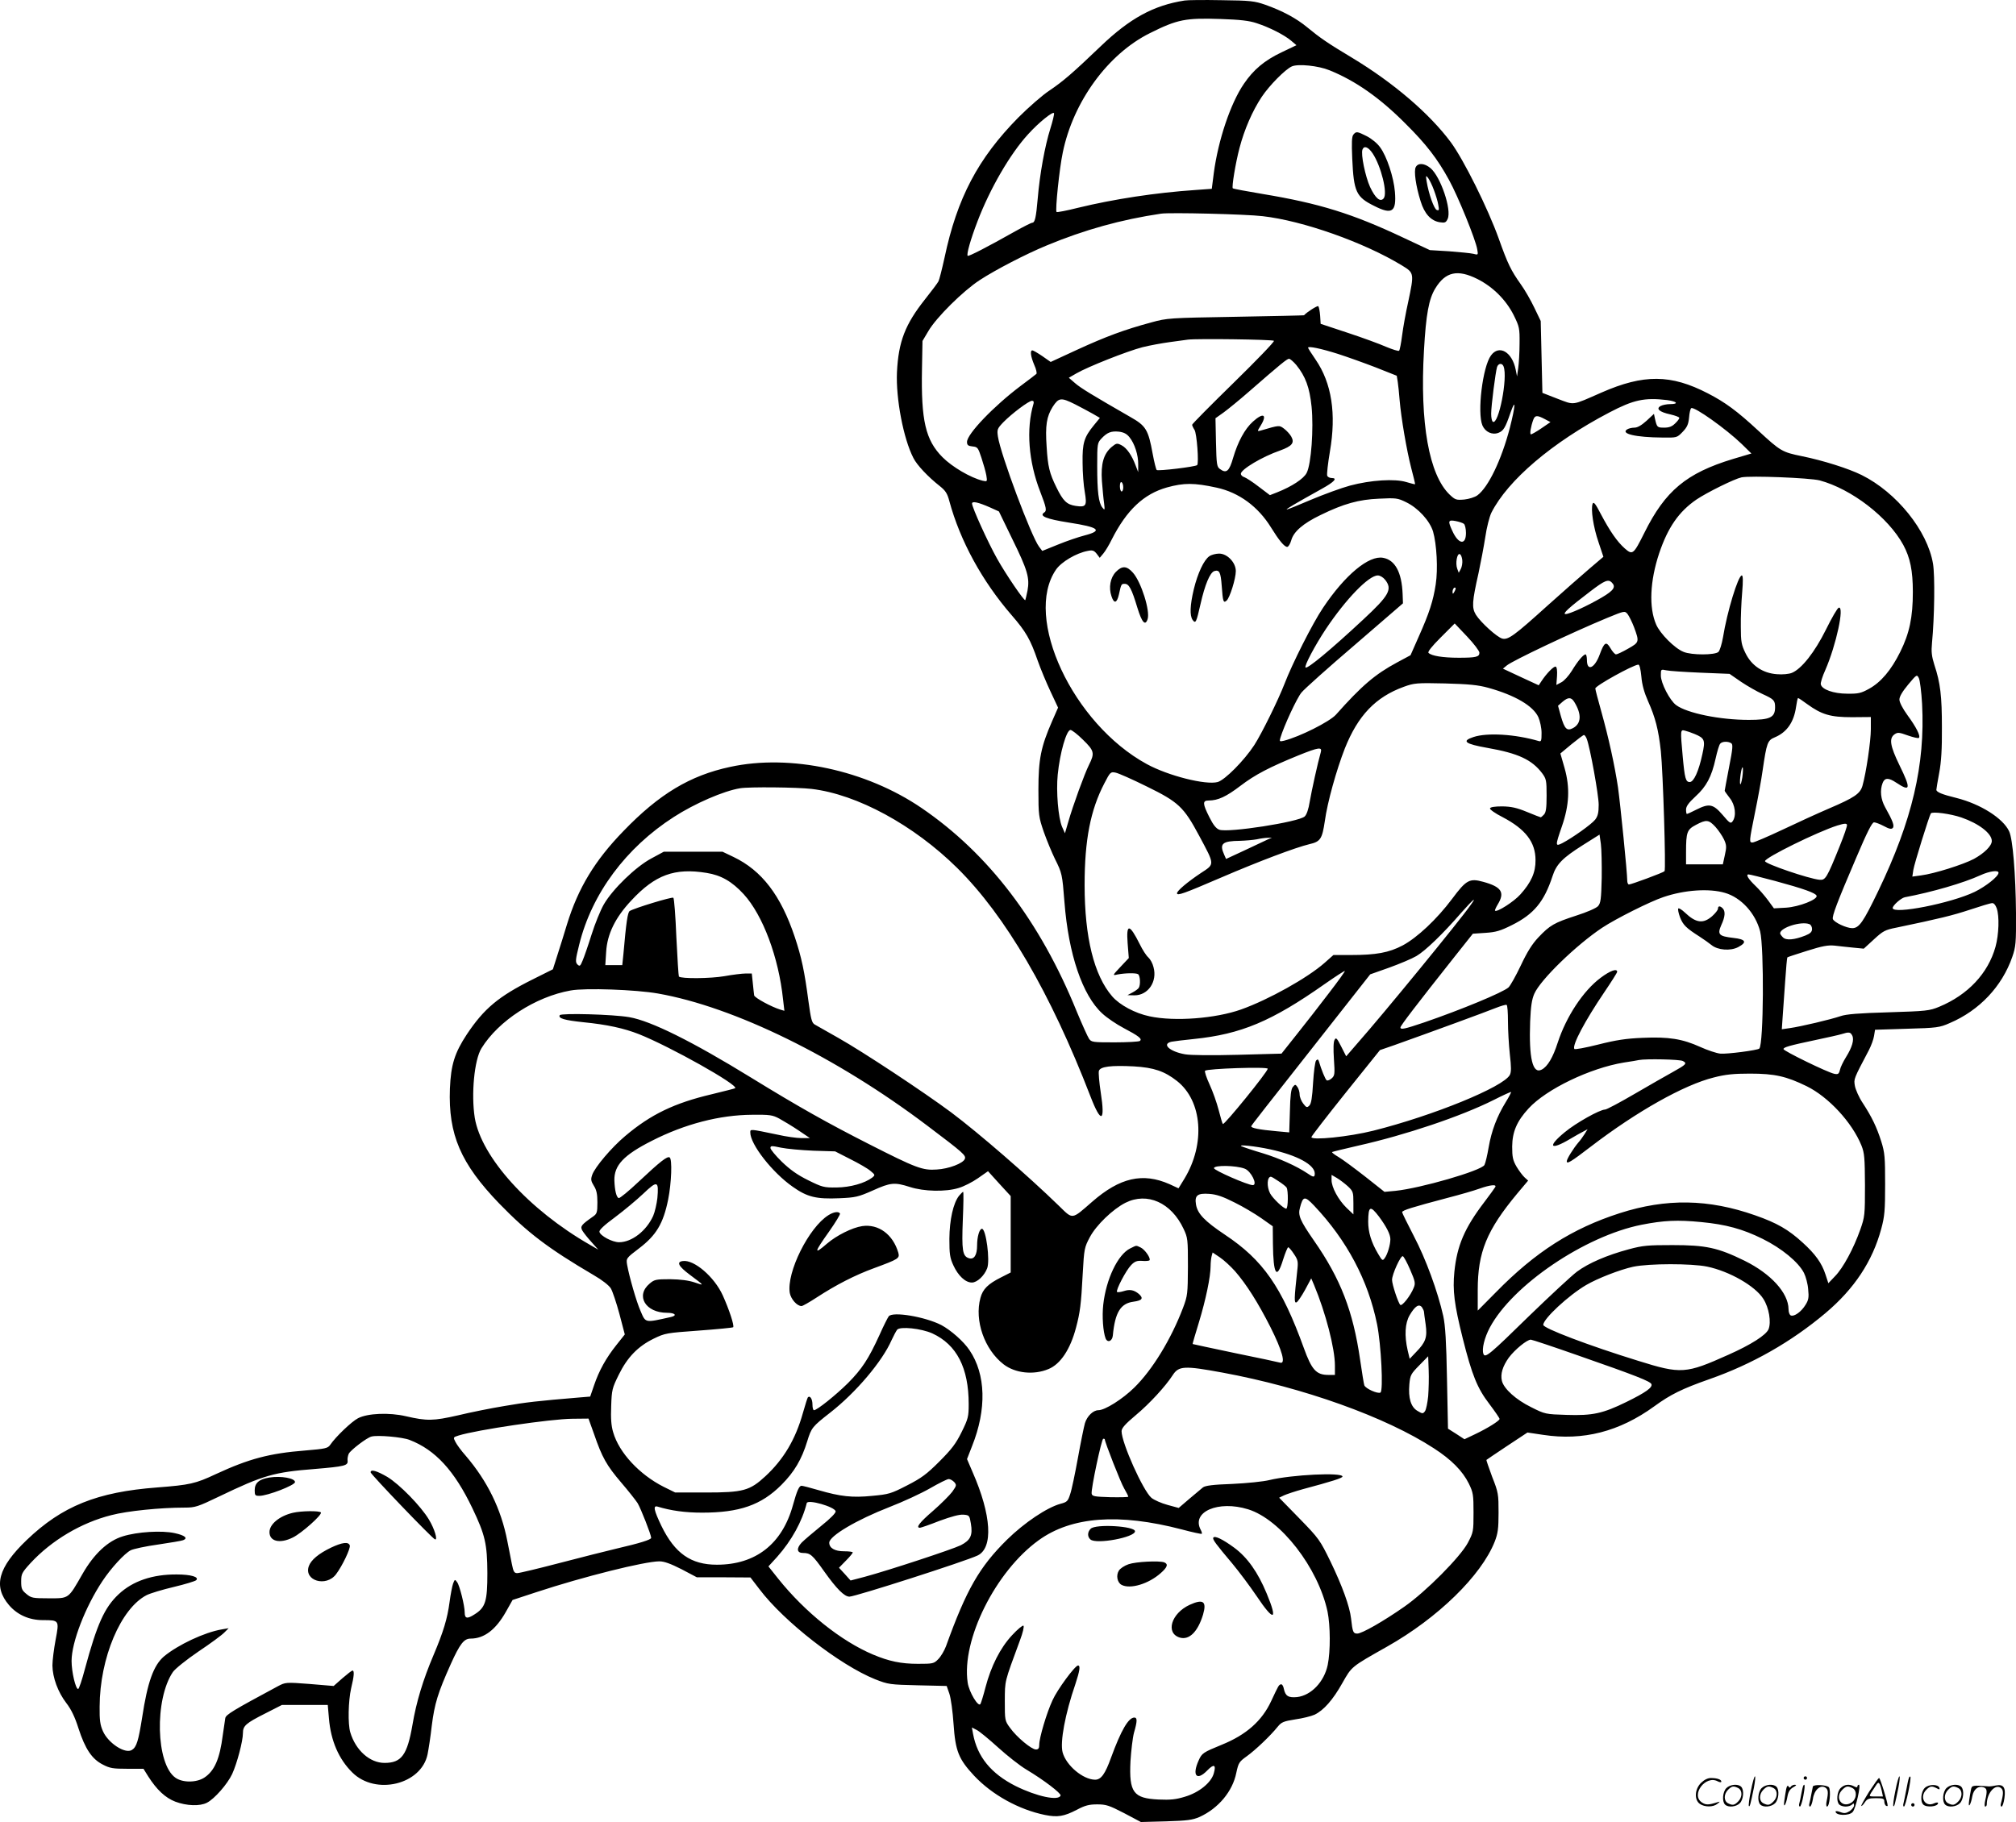 <svg version="1.0" xmlns="http://www.w3.org/2000/svg"
  viewBox="0 0 1200 1084.834"
 preserveAspectRatio="xMidYMid meet">
<g transform="translate(-0.396,1085.612) scale(0.1,-0.1)"
fill="#000000" stroke="none">
<path d="M7055 10853 c-185 -29 -326 -106 -500 -273 -165 -158 -223 -208 -303
-262 -43 -28 -126 -101 -187 -162 -240 -244 -364 -479 -439 -835 -15 -68 -31
-131 -36 -140 -5 -10 -41 -58 -80 -107 -118 -149 -158 -251 -167 -434 -7 -155
38 -395 98 -511 21 -42 87 -112 157 -167 34 -27 45 -44 57 -90 64 -236 195
-476 371 -679 85 -98 112 -145 155 -271 17 -48 51 -130 76 -183 l45 -96 -36
-82 c-66 -151 -81 -225 -81 -406 0 -154 2 -164 32 -252 18 -51 48 -123 66
-160 43 -86 44 -92 57 -258 24 -310 107 -555 225 -663 29 -27 86 -65 126 -86
91 -48 115 -66 97 -78 -7 -4 -75 -8 -150 -8 -129 0 -138 1 -152 22 -8 12 -41
85 -73 162 -218 537 -526 940 -923 1211 -331 226 -782 323 -1140 245 -239 -51
-423 -162 -635 -382 -170 -175 -269 -338 -336 -555 -16 -54 -42 -136 -57 -183
l-27 -85 -122 -61 c-202 -101 -288 -173 -390 -326 -73 -111 -95 -181 -101
-324 -10 -273 64 -445 293 -683 170 -175 291 -267 563 -427 49 -28 91 -61 102
-79 10 -17 33 -85 51 -152 l32 -122 -50 -63 c-62 -78 -103 -152 -133 -240
l-23 -67 -61 -5 c-252 -21 -322 -29 -449 -51 -79 -13 -204 -38 -278 -56 -146
-33 -183 -34 -309 -5 -98 23 -228 18 -285 -12 -37 -19 -132 -109 -166 -159
-14 -20 -29 -23 -148 -33 -214 -17 -334 -49 -531 -140 -123 -58 -157 -65 -350
-80 -358 -27 -566 -111 -777 -313 -171 -164 -201 -276 -105 -388 50 -58 120
-89 202 -89 97 0 97 -1 75 -117 -10 -54 -19 -123 -19 -153 1 -72 33 -159 83
-224 28 -36 51 -83 72 -150 40 -123 80 -183 145 -216 42 -22 61 -25 145 -25
l97 0 28 -45 c51 -80 102 -128 162 -151 67 -25 146 -28 188 -6 45 23 122 111
150 171 29 63 64 196 64 243 0 44 17 59 134 118 l98 50 137 0 136 0 7 -80 c11
-134 59 -243 139 -322 139 -138 411 -72 448 108 6 30 18 106 25 170 17 133 36
195 113 367 55 122 79 152 118 152 81 0 150 53 210 159 l40 71 140 46 c282 93
647 184 734 184 29 0 67 -14 132 -47 l91 -48 160 0 159 -1 53 -69 c147 -195
480 -453 689 -537 79 -31 88 -32 254 -36 l172 -4 16 -46 c9 -26 20 -107 25
-181 11 -161 30 -208 122 -307 107 -114 266 -202 422 -234 75 -15 113 -9 190
31 49 26 73 32 121 32 53 0 71 -6 160 -52 l100 -53 150 4 c127 4 157 8 199 26
112 51 197 152 219 263 13 60 17 66 63 99 50 36 139 120 184 176 22 27 35 32
104 43 43 6 95 19 115 28 54 26 109 88 165 188 57 100 50 95 266 217 303 171
561 423 641 625 19 49 23 77 23 173 0 109 -1 120 -38 213 -20 55 -36 100 -34
101 2 2 57 39 123 83 l121 80 94 -14 c237 -36 453 19 661 170 96 70 164 104
329 162 254 89 487 222 690 393 172 145 280 309 332 502 20 74 23 109 23 265
0 161 -2 188 -23 255 -27 85 -55 144 -111 230 -22 33 -42 79 -46 101 -7 42 -8
39 83 212 14 27 28 65 31 85 l6 37 190 6 c179 5 194 7 255 34 176 75 311 218
372 394 21 61 23 82 22 261 -2 231 -19 442 -41 487 -36 77 -170 162 -313 198
-86 21 -120 35 -120 49 0 6 8 52 17 101 12 63 17 143 16 270 0 186 -9 265 -45
373 -16 51 -19 78 -14 130 15 156 18 401 6 472 -33 196 -216 424 -425 528 -79
39 -228 86 -355 112 -118 24 -128 30 -260 152 -125 116 -197 169 -300 222
-220 114 -382 115 -633 5 -180 -79 -159 -76 -262 -37 l-90 35 -5 214 -5 214
-38 79 c-21 44 -57 107 -81 140 -58 82 -77 120 -131 272 -65 181 -209 470
-285 573 -127 171 -341 354 -586 502 -147 88 -193 120 -267 181 -66 55 -148
99 -252 136 -64 22 -87 25 -260 27 -104 2 -203 1 -220 -2z m429 -135 c77 -25
165 -70 205 -104 l32 -27 -88 -42 c-103 -49 -168 -104 -225 -188 -80 -117
-153 -336 -179 -531 l-12 -94 -96 -7 c-237 -16 -486 -54 -700 -106 -67 -17
-125 -28 -128 -25 -9 9 17 260 37 354 62 303 269 587 519 711 164 82 212 91
421 84 116 -4 170 -10 214 -25z m433 -280 c156 -63 301 -165 453 -318 123
-122 190 -209 259 -335 54 -98 159 -357 168 -413 6 -34 6 -35 -23 -27 -16 4
-81 10 -144 15 l-115 7 -160 75 c-301 142 -497 203 -834 259 -96 16 -176 31
-179 34 -7 7 16 149 40 240 29 111 77 221 132 304 46 69 141 165 180 182 38
16 157 4 223 -23z m-1661 -348 c-32 -101 -63 -270 -75 -415 -10 -116 -17 -145
-33 -145 -5 0 -51 -23 -101 -51 -170 -96 -278 -151 -283 -146 -8 8 17 97 58
204 75 197 195 403 301 519 63 70 150 140 155 126 2 -6 -8 -47 -22 -92z m1264
-521 c239 -27 604 -156 830 -294 72 -44 72 -46 36 -217 -14 -62 -30 -151 -36
-198 -6 -47 -14 -88 -18 -92 -4 -4 -38 7 -77 23 -38 17 -142 55 -230 84 l-160
53 -3 48 c-2 27 -7 52 -11 57 -5 5 -68 -35 -85 -54 0 -1 -183 -5 -406 -9 -398
-7 -407 -7 -505 -34 -159 -43 -269 -84 -439 -162 l-158 -73 -50 35 c-28 19
-54 34 -59 34 -15 0 -10 -36 11 -86 12 -26 17 -50 13 -54 -4 -4 -46 -36 -93
-71 -161 -121 -320 -287 -320 -334 0 -19 6 -24 33 -27 30 -3 33 -7 53 -68 12
-36 25 -82 29 -104 6 -38 6 -38 -22 -32 -72 18 -180 81 -239 140 -101 102
-128 218 -122 526 l3 166 35 59 c47 81 207 239 305 303 95 62 274 155 400 207
224 93 443 154 680 189 52 8 506 -3 605 -15z m1278 -374 c93 -47 170 -124 216
-215 34 -69 36 -78 35 -169 0 -53 -4 -118 -8 -146 l-7 -50 -8 40 c-21 106 -99
151 -147 85 -50 -67 -83 -341 -51 -417 17 -39 58 -58 95 -44 30 12 41 29 72
120 33 93 30 43 -4 -91 -50 -191 -128 -353 -193 -401 -15 -11 -50 -22 -78 -25
-48 -4 -54 -2 -87 29 -123 118 -178 426 -153 859 12 215 29 307 68 370 60 98
132 114 250 55z m-1211 -368 c4 -5 -104 -117 -240 -250 -136 -133 -248 -246
-247 -250 0 -4 6 -18 14 -30 14 -21 27 -199 16 -210 -10 -10 -234 -37 -241
-29 -4 4 -15 48 -24 97 -26 143 -40 166 -132 218 -226 130 -297 173 -330 202
l-37 32 45 26 c67 39 304 133 394 156 44 11 116 24 160 30 44 6 94 13 110 15
55 7 503 1 512 -7z m381 -78 c53 -17 154 -53 224 -80 l126 -50 6 -37 c3 -20 8
-68 11 -107 9 -108 42 -300 69 -405 14 -52 24 -95 23 -97 -2 -1 -25 5 -52 13
-68 21 -212 12 -335 -21 -52 -14 -158 -53 -234 -85 -77 -33 -141 -59 -143 -57
-3 3 46 32 211 124 72 40 93 63 57 63 -12 0 -24 6 -27 14 -3 8 4 72 16 143 39
226 11 408 -85 548 -25 36 -45 68 -45 71 0 11 77 -5 178 -37z m-248 -66 c55
-68 79 -133 91 -248 13 -130 -2 -341 -29 -394 -17 -35 -89 -82 -178 -117 l-41
-16 -66 50 c-36 28 -75 53 -86 57 -12 3 -21 13 -21 20 0 26 127 102 234 139
71 26 87 45 66 83 -8 14 -27 35 -43 47 -29 21 -25 22 -141 -12 -19 -5 -19 -4
2 30 41 67 16 80 -46 24 -49 -44 -90 -121 -118 -216 -23 -80 -40 -95 -79 -66
-18 13 -20 28 -23 158 l-3 144 48 34 c26 19 95 75 152 125 188 164 226 195
238 195 6 0 26 -17 43 -37z m1234 -9 c26 -67 -30 -350 -64 -329 -6 4 -10 25
-10 48 0 47 26 248 35 278 8 23 31 25 39 3z m-2551 -225 c34 -17 81 -43 105
-56 l43 -25 -36 -44 c-58 -71 -69 -105 -67 -224 0 -58 6 -136 13 -173 14 -83
8 -92 -54 -83 -53 8 -75 29 -115 111 -41 83 -51 124 -58 241 -9 128 0 180 36
238 36 55 49 57 133 15z m3525 25 c59 -8 71 -24 16 -24 -19 0 -44 -5 -55 -11
-30 -16 -8 -36 57 -50 30 -7 54 -16 54 -21 0 -5 -11 -20 -25 -33 -18 -18 -35
-25 -65 -25 -42 0 -43 2 -55 53 l-6 29 -44 -41 c-30 -27 -54 -41 -72 -41 -16
0 -35 -5 -43 -10 -42 -26 49 -48 211 -49 84 -1 85 -1 118 33 27 28 35 45 39
86 2 28 8 53 13 56 18 11 208 -124 301 -214 l57 -56 -111 -33 c-276 -84 -402
-189 -526 -439 -65 -130 -70 -134 -117 -93 -45 40 -88 102 -142 204 -32 62
-43 76 -49 62 -12 -32 4 -139 35 -229 l29 -87 -81 -69 c-45 -38 -158 -138
-252 -222 -198 -179 -234 -205 -269 -196 -31 8 -128 96 -157 142 -25 42 -23
76 16 249 13 61 31 156 40 213 8 57 25 122 36 145 98 194 362 419 702 597 145
76 209 90 345 74z m-3772 -21 c-45 -150 -30 -346 40 -525 36 -93 40 -113 24
-123 -33 -21 12 -39 145 -60 182 -28 206 -48 94 -77 -35 -9 -106 -33 -157 -54
l-94 -38 -19 25 c-46 60 -229 549 -245 656 -6 42 -4 47 32 85 51 52 152 128
171 128 9 0 12 -6 9 -17z m3043 -92 l34 -18 -54 -37 c-29 -20 -58 -36 -62 -36
-9 0 -1 47 14 88 10 26 23 27 68 3z m-2472 -108 c31 -38 53 -107 52 -162 l0
-46 -15 39 c-22 60 -53 105 -84 121 -27 14 -31 13 -59 -10 -48 -41 -65 -100
-58 -203 4 -48 9 -107 13 -132 5 -42 4 -44 -10 -26 -23 28 -31 95 -31 248 0
132 1 137 25 163 34 36 57 46 105 41 29 -4 46 -13 62 -33z m4108 -257 c190
-51 408 -219 498 -384 41 -76 57 -153 57 -280 0 -151 -20 -246 -75 -357 -54
-109 -115 -181 -186 -220 -47 -26 -64 -30 -129 -29 -82 0 -152 25 -158 56 -2
9 10 48 27 85 65 149 115 382 80 371 -8 -2 -42 -61 -76 -130 -67 -135 -145
-234 -203 -258 -17 -7 -55 -11 -89 -8 -84 6 -151 51 -187 125 -24 49 -28 68
-28 157 -1 55 3 147 8 204 6 70 5 102 -2 102 -22 0 -88 -218 -112 -368 -7 -40
-19 -79 -27 -87 -20 -20 -161 -20 -208 0 -53 21 -140 109 -163 163 -44 101
-37 259 18 424 52 154 117 248 222 320 64 43 226 123 268 132 55 11 405 -3
465 -18z m-4145 -42 c0 -13 -4 -24 -10 -24 -5 0 -10 14 -10 31 0 17 4 28 10
24 6 -3 10 -17 10 -31z m555 -1 c134 -29 248 -113 325 -238 47 -76 79 -115 96
-115 7 0 18 18 24 39 14 52 71 101 175 151 137 67 227 92 347 97 101 5 111 4
162 -21 72 -35 140 -110 160 -174 22 -77 30 -224 16 -315 -15 -98 -38 -170
-101 -311 l-49 -111 -80 -43 c-132 -71 -211 -139 -364 -311 -38 -42 -215 -131
-309 -155 -26 -6 -28 -5 -22 16 21 71 99 239 126 271 17 21 160 149 318 284
l286 247 -2 55 c-5 130 -45 203 -116 216 -85 16 -227 -102 -358 -298 -61 -90
-184 -334 -229 -452 -38 -98 -135 -295 -180 -365 -60 -92 -175 -208 -218 -220
-71 -19 -294 37 -422 107 -440 240 -736 873 -540 1158 32 46 120 98 188 111
29 6 38 3 54 -17 l18 -24 21 25 c12 14 35 52 51 85 89 175 190 270 328 309
101 28 162 28 295 -1z m-1348 -118 l53 -24 79 -163 c92 -187 105 -233 91 -309
-6 -29 -12 -54 -13 -56 -7 -6 -116 154 -168 247 -54 96 -149 305 -149 328 0
16 37 8 107 -23z m2821 -98 c6 -5 12 -29 12 -54 0 -75 -45 -68 -81 12 -28 60
-25 67 19 59 20 -4 43 -11 50 -17z m-10 -215 c2 -17 -2 -41 -9 -54 l-12 -22
-9 24 c-12 32 -1 93 15 87 7 -2 13 -18 15 -35z m-459 -118 c44 -56 25 -92
-130 -236 -192 -179 -334 -297 -344 -286 -9 8 56 131 121 229 119 178 255 319
309 319 14 0 32 -11 44 -26z m1349 -16 c26 -26 12 -47 -59 -89 -89 -52 -193
-99 -216 -99 -22 1 21 39 147 135 86 66 107 74 128 53z m-937 -55 c-8 -15 -10
-15 -11 -2 0 17 10 32 18 25 2 -3 -1 -13 -7 -23z m1069 -210 c33 -89 32 -91
-35 -129 -33 -19 -65 -34 -72 -34 -6 0 -21 16 -33 37 -25 43 -37 36 -64 -38
-30 -82 -76 -102 -76 -33 0 19 -4 34 -8 34 -13 0 -47 -40 -82 -98 -18 -29 -46
-60 -62 -68 l-30 -16 4 53 c2 32 -1 54 -8 56 -11 4 -55 -41 -85 -87 l-16 -24
-106 49 -107 50 23 19 c33 28 385 195 597 283 105 43 105 43 122 23 9 -12 26
-46 38 -77z m-920 -153 c0 -25 -19 -30 -123 -30 -95 0 -162 11 -180 29 -6 6
18 37 73 92 l83 83 74 -78 c40 -42 73 -86 73 -96z m964 -142 c4 -49 17 -95 40
-147 43 -96 62 -169 76 -297 13 -125 31 -707 22 -715 -9 -9 -198 -79 -212 -79
-5 0 -10 10 -10 23 0 48 -41 454 -55 555 -20 132 -55 293 -100 454 -19 68 -35
128 -35 135 0 16 224 140 256 142 7 1 14 -28 18 -71z m353 23 l172 -7 68 -47
c37 -25 95 -58 128 -73 68 -31 75 -38 75 -79 0 -61 -30 -75 -157 -75 -172 0
-367 40 -432 88 -38 28 -91 131 -91 176 0 38 0 38 33 31 17 -4 109 -10 204
-14z m1318 -186 c19 -362 -59 -694 -261 -1114 -90 -187 -114 -221 -155 -221
-34 0 -107 34 -115 54 -6 17 25 99 138 363 65 153 95 213 107 213 9 0 35 -10
58 -22 31 -17 45 -20 53 -12 12 12 1 42 -45 124 -26 47 -32 100 -15 144 12 32
35 33 80 3 87 -58 90 -39 20 104 -55 113 -63 159 -29 183 19 13 27 12 80 -7
32 -11 61 -18 65 -14 11 11 -16 64 -68 135 -29 40 -48 77 -48 93 0 18 18 48
52 89 51 61 52 62 64 38 6 -12 15 -81 19 -153z m-2582 96 c158 -44 267 -107
298 -175 10 -23 19 -64 19 -94 0 -46 -2 -53 -17 -48 -140 41 -306 51 -388 24
-73 -24 -52 -41 84 -65 182 -32 263 -70 324 -150 25 -34 27 -43 27 -134 0 -75
-4 -101 -16 -113 -8 -9 -17 -16 -19 -16 -2 0 -39 14 -82 32 -61 25 -93 32
-147 33 -44 0 -71 -4 -73 -12 -2 -6 31 -30 75 -52 137 -72 196 -149 196 -256
1 -73 -26 -133 -90 -204 -38 -43 -140 -108 -151 -97 -2 2 5 19 16 37 44 72 23
105 -87 135 -80 22 -100 12 -184 -101 -92 -123 -209 -232 -295 -278 -82 -43
-157 -57 -310 -57 l-102 0 -53 -47 c-101 -89 -331 -218 -496 -277 -152 -54
-396 -73 -545 -41 -87 18 -179 68 -223 119 -108 125 -164 352 -164 663 0 269
35 447 118 606 34 66 37 69 66 63 17 -3 100 -40 185 -82 190 -93 221 -122 313
-294 94 -176 94 -167 10 -222 -81 -54 -142 -106 -142 -120 0 -17 41 -2 262 93
228 98 443 179 526 199 66 15 76 31 92 138 15 111 69 304 119 432 78 196 183
306 351 367 61 22 75 24 245 20 143 -4 196 -9 258 -26z m511 -83 c46 -74 43
-130 -7 -157 -36 -19 -50 -5 -72 71 l-17 62 26 23 c34 29 52 29 70 1z m1387
-14 c87 -63 139 -78 267 -78 l112 1 0 -73 c0 -70 -28 -260 -50 -337 -14 -47
-48 -70 -200 -135 -63 -27 -188 -84 -276 -126 -89 -42 -169 -76 -178 -76 -21
0 -21 3 14 176 17 82 38 196 46 254 24 164 29 178 72 196 72 30 114 90 127
182 4 28 9 52 12 52 3 0 27 -16 54 -36z m-4311 -212 c68 -66 71 -80 36 -150
-26 -52 -95 -240 -124 -342 l-19 -65 -17 38 c-23 53 -36 211 -26 311 13 130
52 266 76 266 8 0 42 -26 74 -58z m3641 34 c60 -25 65 -36 46 -121 -22 -102
-51 -165 -75 -165 -24 0 -30 21 -42 154 -14 156 -14 159 13 152 13 -3 39 -12
58 -20z m-642 -29 c20 -52 71 -335 71 -392 0 -48 -5 -68 -21 -89 -21 -27 -136
-109 -196 -140 -42 -21 -42 -16 -2 100 44 127 49 230 16 347 l-25 87 66 55
c37 30 70 55 74 55 5 0 12 -10 17 -23z m860 -26 c11 -7 9 -32 -13 -143 -14
-74 -26 -137 -26 -140 0 -3 14 -22 30 -43 33 -41 41 -106 17 -139 -11 -15 -17
-12 -60 39 -56 65 -80 69 -157 30 -27 -14 -52 -25 -55 -25 -3 0 -5 12 -5 26 0
19 15 40 56 78 65 59 96 117 120 226 9 41 21 81 27 88 11 14 46 16 66 3z
m-2443 -53 c-18 -62 -55 -231 -66 -295 -7 -44 -18 -77 -30 -88 -36 -33 -454
-98 -508 -79 -19 7 -36 28 -59 74 -41 81 -42 100 -5 100 56 0 105 23 189 87
88 67 172 111 349 183 117 47 139 50 130 18z m2509 -150 c-5 -29 -10 -47 -13
-40 -5 17 8 106 15 99 3 -3 2 -30 -2 -59z m-5540 -69 c271 -32 608 -215 867
-471 287 -284 555 -743 793 -1360 63 -164 89 -154 61 24 -9 59 -14 117 -11
128 8 26 72 34 208 27 120 -7 183 -29 257 -87 151 -119 170 -374 44 -582 l-35
-57 -54 25 c-159 70 -295 39 -460 -105 -124 -108 -113 -107 -198 -24 -185 180
-477 433 -641 556 -164 122 -524 360 -671 443 -66 37 -129 73 -141 80 -18 10
-23 32 -38 141 -23 175 -41 260 -81 380 -83 248 -196 396 -365 477 l-65 31
-175 0 -175 0 -74 -40 c-92 -49 -230 -182 -283 -274 -20 -35 -53 -116 -73
-180 -20 -64 -44 -133 -53 -154 -14 -34 -17 -36 -31 -23 -13 14 -12 27 11 119
75 303 278 576 563 759 124 80 296 155 395 171 53 9 340 6 425 -4z m6844 -170
c104 -36 181 -95 181 -140 0 -29 -45 -73 -107 -107 -65 -34 -236 -88 -315 -98
l-51 -7 6 40 c6 38 93 317 104 336 8 13 118 -2 182 -24z m-1464 -56 c18 -20
41 -54 51 -75 15 -33 16 -45 5 -93 l-12 -55 -110 0 -109 0 0 74 c0 118 6 133
59 161 62 33 76 31 116 -12z m740 -114 c-77 -191 -85 -204 -120 -201 -64 6
-325 95 -325 111 0 21 311 174 430 212 43 13 56 14 58 4 2 -7 -18 -64 -43
-126z m-1417 -190 c-3 -127 -6 -150 -22 -168 -11 -12 -66 -36 -129 -56 -132
-43 -157 -57 -226 -130 -37 -39 -67 -87 -105 -168 -29 -61 -62 -120 -73 -130
-34 -30 -280 -132 -501 -208 -118 -40 -142 -45 -142 -30 0 10 94 133 323 422
l108 136 75 5 c62 4 89 12 157 46 131 65 192 139 242 291 23 72 60 109 180
185 l100 63 8 -56 c4 -31 6 -122 5 -202z m-1988 229 c-14 -7 -75 -35 -136 -64
l-112 -52 -11 25 c-30 66 -12 82 94 83 33 1 78 5 100 9 22 5 51 9 65 9 l25 1
-25 -11z m-3340 -199 c87 -14 151 -51 221 -127 114 -125 208 -376 234 -626 l8
-68 -24 7 c-53 16 -154 71 -156 85 -1 8 -5 41 -8 73 l-6 57 -37 0 c-20 0 -77
-7 -127 -16 -80 -14 -257 -16 -270 -2 -2 2 -9 107 -15 233 -5 126 -13 232 -18
236 -7 7 -233 -62 -260 -79 -12 -8 -21 -70 -37 -254 l-7 -68 -50 0 -51 0 5 78
c6 106 54 205 150 307 142 153 258 195 448 164z m7690 1 c0 -22 -75 -81 -142
-114 -141 -68 -488 -136 -488 -96 0 15 49 59 72 64 160 30 350 85 450 131 55
25 108 32 108 15z m-1330 -49 c170 -46 242 -72 247 -88 8 -22 -104 -66 -181
-71 l-73 -4 -35 48 c-20 27 -53 65 -73 84 -45 43 -61 70 -43 70 8 0 79 -18
158 -39z m-298 -71 c96 -28 181 -121 209 -229 24 -97 21 -673 -5 -698 -10 -10
-195 -34 -232 -30 -22 2 -76 20 -120 40 -106 48 -188 61 -343 54 -98 -4 -157
-13 -264 -40 -75 -19 -140 -31 -142 -26 -14 22 63 167 178 337 42 62 77 117
77 122 0 22 -42 7 -99 -36 -103 -77 -204 -230 -255 -386 -28 -87 -60 -142 -95
-160 -54 -29 -77 66 -69 286 4 92 10 132 25 166 37 84 250 290 403 392 83 55
287 157 365 183 126 43 273 53 367 25z m-1514 -72 c-63 -91 -525 -655 -671
-820 l-70 -81 -30 59 c-25 50 -31 55 -39 39 -7 -11 -8 -54 -4 -115 6 -88 5
-98 -13 -114 -11 -10 -24 -15 -30 -12 -8 5 -32 63 -47 115 -4 11 -8 11 -16 3
-6 -6 -14 -66 -18 -132 -5 -88 -11 -125 -22 -136 -14 -14 -18 -13 -37 12 -11
14 -21 39 -21 53 0 15 -6 35 -13 45 -12 17 -14 17 -28 0 -10 -12 -15 -52 -17
-143 l-4 -127 -76 7 c-100 9 -154 19 -150 30 3 8 58 78 476 609 l232 295 113
40 c61 22 135 53 162 69 53 31 157 131 268 259 72 81 94 99 55 45z m3131 -19
c17 -48 13 -157 -7 -230 -44 -158 -164 -286 -335 -357 -58 -24 -76 -26 -302
-33 -176 -5 -252 -11 -286 -23 -55 -19 -236 -62 -301 -71 l-48 -7 5 73 c3 41
10 137 15 213 5 76 11 140 13 142 1 2 54 19 117 39 92 29 125 35 165 31 28 -3
78 -9 111 -12 l62 -6 60 55 c54 50 67 57 133 70 259 54 336 73 439 107 63 21
122 39 132 39 10 1 20 -11 27 -30z m-1115 -95 c9 -3 16 -16 16 -29 0 -17 -10
-27 -40 -39 -66 -26 -114 -30 -133 -11 -9 9 -17 20 -17 24 0 34 125 74 174 55z
m-2860 -411 c-53 -70 -139 -180 -190 -244 l-92 -116 -258 -7 c-156 -4 -282 -3
-316 3 -92 16 -142 62 -80 75 15 3 74 10 132 16 282 29 463 105 780 328 63 44
117 79 119 77 2 -2 -41 -62 -95 -132z m-3994 -2 c455 -80 1063 -378 1605 -788
216 -163 230 -176 222 -197 -10 -26 -95 -59 -167 -63 -84 -6 -122 8 -405 152
-244 124 -417 221 -700 395 -351 216 -597 338 -725 360 -96 17 -405 25 -414
12 -11 -19 27 -30 140 -42 142 -14 242 -36 331 -71 186 -74 594 -303 573 -322
-3 -2 -66 -18 -140 -36 -221 -52 -363 -120 -515 -249 -81 -68 -180 -185 -196
-231 -9 -26 -8 -36 10 -65 16 -25 21 -50 21 -99 0 -60 -3 -68 -26 -84 -71 -50
-77 -58 -64 -83 7 -12 31 -43 54 -68 l41 -46 -50 29 c-363 208 -646 521 -685
756 -22 140 -3 345 40 414 101 164 322 307 531 344 87 16 388 5 519 -18z
m5060 -166 c0 -52 5 -140 11 -195 9 -79 9 -106 0 -124 -39 -72 -455 -242 -813
-332 -144 -36 -368 -59 -368 -38 0 5 92 124 204 264 l204 254 84 29 c222 79
549 199 603 221 33 13 63 22 67 19 5 -2 8 -47 8 -98z m2049 -84 c13 -24 0 -70
-37 -129 -16 -26 -33 -60 -36 -76 -6 -24 -11 -28 -34 -23 -40 8 -302 136 -302
147 0 11 34 21 195 55 66 14 134 29 150 34 45 14 53 13 64 -8z m-1008 -152
c27 -14 20 -21 -59 -65 -37 -20 -139 -79 -227 -130 -89 -52 -168 -94 -177 -94
-31 0 -174 -80 -240 -135 -106 -87 -87 -111 32 -40 30 18 66 38 80 45 l24 13
-18 -29 c-10 -16 -26 -38 -36 -49 -30 -35 -70 -99 -70 -113 0 -18 23 -5 144
88 273 209 554 367 731 411 69 18 119 23 215 23 148 0 217 -16 338 -75 130
-64 270 -215 326 -353 18 -45 20 -73 21 -236 0 -178 -1 -188 -28 -265 -40
-113 -102 -228 -150 -277 l-40 -42 -17 52 c-22 68 -61 122 -136 190 -84 77
-153 117 -282 162 -278 98 -530 102 -807 13 -283 -91 -502 -231 -737 -471
l-108 -109 0 122 c0 226 53 356 236 576 l64 76 -21 19 c-12 11 -33 39 -48 64
-22 38 -26 57 -26 120 1 88 28 151 98 227 106 115 366 240 567 273 41 6 82 13
90 15 41 8 244 4 261 -6z m-2471 -46 c0 -18 -259 -337 -267 -329 -3 2 -14 40
-25 83 -11 43 -35 111 -54 152 -19 41 -31 78 -27 82 13 13 373 25 373 12z
m1416 -200 c-51 -83 -84 -169 -101 -268 -8 -47 -19 -94 -25 -105 -18 -34 -382
-139 -530 -154 l-65 -6 -115 91 c-63 49 -134 102 -158 116 -24 14 -41 27 -39
30 3 2 72 19 155 38 281 63 614 175 807 272 55 28 102 49 104 48 1 -2 -13 -30
-33 -62z m-4323 -97 c25 -14 77 -45 114 -70 l68 -46 -50 0 c-28 0 -93 9 -145
21 -164 34 -160 34 -160 12 0 -70 131 -238 253 -323 86 -61 140 -74 278 -68
95 4 112 8 198 46 106 48 130 50 221 21 83 -27 213 -30 290 -6 31 9 82 35 115
58 l60 42 67 -74 68 -74 0 -227 0 -228 -57 -29 c-78 -39 -109 -70 -123 -122
-37 -135 24 -308 138 -396 69 -53 179 -65 267 -28 71 29 130 117 164 247 24
91 30 135 40 324 8 145 10 154 42 214 38 72 137 167 212 205 130 65 273 1 346
-155 25 -53 26 -62 26 -225 -1 -162 -2 -173 -29 -245 -71 -187 -182 -369 -290
-475 -70 -69 -175 -135 -214 -135 -31 0 -67 -35 -80 -77 -6 -21 -25 -114 -42
-208 -17 -93 -37 -190 -46 -215 -13 -41 -18 -47 -57 -57 -81 -22 -216 -113
-318 -213 -166 -164 -242 -297 -364 -635 -10 -27 -31 -62 -46 -77 -26 -27 -32
-28 -121 -28 -100 0 -172 15 -267 55 -190 80 -405 252 -565 452 l-58 73 52 57
c86 97 149 211 176 320 6 24 167 -22 172 -49 2 -9 -31 -43 -85 -86 -48 -39
-101 -84 -117 -100 -33 -35 -29 -62 8 -62 43 0 56 -11 126 -110 74 -104 120
-150 150 -150 35 0 692 211 763 245 94 45 83 240 -30 497 l-33 77 30 77 c88
220 82 428 -15 571 -35 53 -112 120 -168 150 -98 50 -290 82 -313 52 -6 -8
-31 -57 -54 -109 -67 -147 -106 -205 -188 -288 -75 -74 -185 -162 -203 -162
-5 0 -9 15 -9 34 0 32 -14 55 -27 43 -3 -3 -16 -45 -30 -94 -44 -157 -115
-276 -223 -376 -93 -86 -132 -97 -354 -97 l-183 0 -69 34 c-144 73 -265 203
-300 324 -12 39 -15 83 -12 157 3 96 6 107 45 186 51 104 114 169 208 215 68
33 76 34 268 48 109 8 201 17 205 20 8 9 -24 106 -62 190 -50 110 -171 214
-238 204 -39 -5 -26 -31 44 -83 87 -65 87 -65 26 -44 -36 12 -83 18 -145 19
-84 0 -94 -2 -122 -26 -86 -72 -25 -174 104 -174 47 0 62 -16 23 -25 -157 -35
-150 -37 -181 35 -25 56 -68 207 -80 275 -7 39 -5 41 70 98 103 78 145 148
174 291 20 99 25 241 9 251 -14 9 -55 -23 -184 -144 -59 -56 -113 -100 -119
-98 -14 4 -24 46 -26 105 -2 90 55 151 223 236 196 100 404 154 597 155 105 1
121 -1 162 -23z m202 -191 l130 -4 90 -46 c50 -25 104 -56 120 -70 29 -24 29
-25 11 -40 -45 -34 -130 -58 -212 -59 -76 -1 -86 2 -169 43 -65 32 -108 63
-157 110 -38 37 -68 74 -68 82 0 14 7 14 63 2 34 -7 121 -15 192 -18z m2720 8
c161 -35 265 -92 265 -144 0 -24 -8 -24 -45 2 -63 42 -164 88 -265 119 -58 17
-114 36 -125 41 -28 13 82 1 170 -18z m-152 -115 c38 -14 79 -98 48 -98 -30 0
-231 88 -231 101 0 19 131 17 183 -3z m613 -104 c32 -30 34 -35 34 -100 l0
-68 -41 39 c-49 48 -89 122 -89 165 l0 31 31 -18 c17 -10 46 -32 65 -49z
m-411 29 c22 -14 43 -31 47 -37 11 -16 10 -126 -2 -126 -16 0 -80 61 -96 91
-21 41 -18 99 5 99 4 0 24 -12 46 -27z m-3698 -100 c-4 -35 -15 -83 -25 -106
-40 -89 -127 -157 -203 -157 -40 0 -112 38 -117 62 -2 11 29 40 93 87 52 39
128 102 168 140 84 80 93 77 84 -26z m4987 65 c-4 -7 -33 -47 -64 -88 -119
-156 -163 -260 -179 -416 -11 -111 -1 -193 50 -397 55 -218 86 -296 159 -391
33 -44 60 -83 60 -88 0 -11 -72 -56 -148 -92 l-61 -29 -49 32 -49 31 -6 298
c-4 221 -10 316 -22 372 -33 147 -104 341 -175 476 -38 74 -70 138 -70 143 0
11 62 30 270 85 74 19 160 44 190 55 65 23 105 27 94 9z m-1552 -91 c51 -25
123 -68 160 -94 l68 -48 1 -105 c2 -184 23 -216 60 -95 13 41 27 75 31 75 4 0
20 -18 34 -40 24 -35 26 -46 20 -97 -19 -173 -19 -196 -5 -191 7 2 30 36 51
74 l37 69 17 -40 c69 -165 124 -378 124 -479 l0 -56 -39 0 c-72 0 -99 30 -146
160 -132 365 -243 524 -470 675 -121 81 -163 125 -172 180 -9 54 9 68 79 63
43 -3 81 -16 150 -51z m474 -19 c195 -206 322 -445 375 -707 24 -121 38 -395
20 -406 -16 -9 -88 23 -96 43 -3 8 -14 77 -25 152 -42 290 -116 482 -275 710
-83 120 -96 150 -83 196 18 69 28 71 84 12z m386 -65 c45 -61 68 -106 68 -135
0 -33 -17 -91 -34 -113 -12 -17 -15 -15 -39 26 -41 69 -59 129 -59 192 1 93
12 98 64 30z m1919 -33 c146 -14 246 -41 365 -100 113 -56 213 -138 246 -203
11 -22 23 -66 25 -98 5 -47 2 -64 -16 -92 -25 -41 -67 -71 -87 -63 -8 3 -14
19 -14 38 -1 96 -104 210 -262 288 -159 78 -230 93 -428 93 -146 0 -176 -2
-261 -25 -130 -35 -239 -82 -308 -133 -32 -24 -159 -142 -283 -262 -236 -231
-264 -255 -274 -228 -11 28 6 97 38 157 135 253 566 545 903 612 133 26 213
30 356 16z m-2776 -292 c68 -78 137 -187 211 -333 70 -139 93 -222 58 -212
-10 3 -131 29 -269 57 -137 29 -251 53 -252 54 -1 1 16 60 38 131 40 132 69
269 69 334 0 20 3 46 6 58 l6 22 43 -29 c24 -16 64 -53 90 -82z m1043 8 c30
-69 32 -81 21 -107 -19 -48 -70 -112 -80 -102 -13 13 -49 122 -49 149 0 33 51
145 64 141 6 -2 26 -39 44 -81z m1767 19 c134 -28 287 -116 335 -192 34 -53
48 -139 31 -181 -15 -35 -104 -92 -239 -152 -254 -114 -281 -116 -537 -36
-295 91 -565 194 -565 214 0 36 151 176 255 237 68 40 202 92 280 109 95 20
348 20 440 1z m-1685 -269 c0 -6 5 -40 10 -75 11 -77 0 -107 -57 -165 l-38
-40 -12 50 c-20 88 -16 162 12 210 32 54 55 69 73 47 6 -9 12 -22 12 -27z
m-2926 -129 c145 -67 216 -205 216 -421 0 -74 -3 -87 -42 -166 -34 -69 -59
-102 -133 -176 -75 -75 -106 -98 -192 -142 -95 -49 -109 -53 -207 -62 -119
-12 -189 -4 -320 34 -48 14 -94 26 -101 26 -14 0 -27 -28 -51 -115 -64 -232
-222 -355 -453 -355 -154 0 -250 67 -330 231 -45 94 -51 123 -23 115 79 -24
163 -36 265 -36 223 0 352 45 472 165 77 77 121 152 154 260 25 81 30 87 136
170 154 120 311 306 366 432 12 26 27 54 33 62 17 21 144 8 210 -22z m3843
-131 c347 -121 430 -154 437 -171 7 -20 -33 -49 -149 -106 -141 -69 -201 -82
-356 -77 -125 4 -128 4 -211 46 -90 44 -162 109 -174 156 -10 41 4 87 41 139
36 48 108 107 131 107 7 0 133 -42 281 -94z m-892 -243 c-4 -39 -12 -79 -19
-89 -12 -16 -15 -16 -45 2 -39 23 -55 76 -48 158 5 55 9 62 59 113 l53 54 3
-83 c2 -46 0 -115 -3 -155z m-1225 141 c482 -89 972 -264 1259 -451 104 -67
171 -135 208 -210 26 -53 28 -67 28 -173 0 -112 -1 -117 -34 -180 -45 -84
-249 -290 -378 -380 -123 -86 -252 -160 -280 -160 -24 0 -28 8 -37 90 -8 72
-53 195 -122 338 -63 129 -69 138 -185 257 l-121 124 29 14 c15 7 66 24 113
37 172 46 235 66 235 75 0 26 -302 11 -435 -21 -36 -9 -135 -19 -221 -23 -115
-4 -161 -10 -175 -21 -10 -8 -47 -39 -81 -68 l-63 -54 -66 18 c-37 10 -80 29
-96 42 -50 42 -178 328 -178 397 0 18 22 43 84 95 83 69 178 173 220 238 36
56 68 58 296 16z m-3740 -366 c48 -140 75 -187 161 -288 43 -50 87 -106 98
-123 19 -31 81 -189 81 -207 0 -11 -68 -32 -206 -64 -60 -14 -213 -53 -340
-86 -126 -33 -239 -60 -251 -60 -18 0 -23 8 -32 53 -5 28 -18 90 -27 137 -37
192 -119 358 -248 509 -26 29 -53 66 -61 82 -14 27 -14 28 18 38 109 34 549
99 678 100 l96 1 33 -92z m-1098 -35 c153 -59 267 -183 374 -407 76 -159 88
-212 89 -386 0 -168 -11 -205 -77 -246 -43 -28 -58 -25 -58 12 0 40 -30 160
-45 180 -13 18 -14 18 -24 -8 -5 -14 -15 -64 -21 -110 -13 -99 -37 -178 -95
-315 -63 -148 -103 -280 -126 -417 -31 -179 -65 -226 -166 -226 -88 0 -172 75
-204 182 -15 50 -12 186 5 262 18 74 20 106 8 106 -4 0 -31 -21 -60 -46 l-52
-46 -143 12 c-142 11 -144 10 -188 -13 -270 -145 -309 -169 -314 -190 -2 -12
-9 -58 -15 -102 -18 -141 -49 -212 -109 -252 -46 -31 -130 -32 -173 -1 -116
82 -125 466 -15 629 13 19 80 73 152 122 72 48 141 99 155 114 l25 25 -40 -7
c-103 -17 -262 -92 -345 -161 -62 -53 -98 -153 -130 -364 -22 -138 -33 -176
-61 -193 -40 -25 -140 40 -172 111 -17 38 -21 66 -20 147 1 290 126 585 280
664 22 11 95 33 163 49 67 16 126 34 132 40 19 19 -32 34 -116 34 -144 1 -262
-39 -346 -118 -84 -79 -128 -176 -201 -446 -17 -65 -35 -118 -40 -118 -15 0
-39 102 -39 167 0 111 82 323 184 476 51 77 131 164 168 183 16 8 89 24 162
34 73 11 141 22 150 26 31 12 10 29 -50 42 -77 17 -223 8 -309 -19 -89 -27
-172 -105 -240 -224 -86 -150 -79 -145 -200 -145 -97 0 -105 2 -134 26 -27 22
-31 32 -31 74 0 45 4 53 56 110 126 136 302 240 480 285 95 25 292 45 437 45
63 0 78 5 205 66 264 127 327 145 570 164 178 15 198 20 195 49 -2 12 2 31 7
42 13 23 107 95 135 102 36 10 184 -3 227 -20z m4138 4 c0 -16 95 -259 115
-292 14 -24 25 -46 25 -50 0 -3 -48 -4 -107 -3 -94 3 -108 5 -111 21 -5 25 59
327 69 327 5 0 9 -1 9 -3z m-896 -255 c15 -18 14 -21 -12 -58 -16 -21 -68 -73
-115 -114 -79 -68 -104 -100 -77 -100 5 0 58 18 116 41 71 26 119 39 143 37
35 -3 36 -5 44 -53 12 -70 -2 -99 -60 -129 -51 -25 -431 -150 -572 -188 l-84
-22 -34 38 -35 38 41 42 c23 23 41 45 41 49 0 4 -23 7 -52 7 -55 0 -88 19 -88
51 0 40 162 136 360 213 80 31 188 81 240 111 52 30 102 55 111 55 9 0 23 -8
33 -18z m1749 -162 c194 -60 417 -348 473 -609 17 -83 18 -236 1 -318 -21
-100 -98 -181 -182 -191 -52 -5 -70 6 -79 49 -3 17 -11 29 -18 27 -13 -5 -13
-5 -57 -99 -55 -119 -149 -202 -295 -261 -110 -45 -118 -50 -137 -93 -41 -90
-12 -125 51 -60 40 41 54 35 39 -17 -15 -55 -87 -114 -171 -139 -55 -17 -88
-20 -157 -17 -151 7 -177 42 -168 228 4 63 13 140 21 170 20 69 20 90 2 90
-35 0 -79 -76 -138 -237 -36 -100 -60 -133 -96 -133 -72 1 -172 85 -193 163
-16 61 15 229 76 406 26 79 31 111 16 111 -18 0 -124 -144 -152 -207 -35 -75
-79 -224 -79 -264 0 -22 -5 -29 -20 -29 -26 0 -115 74 -154 129 -31 42 -31 45
-31 160 1 125 -4 105 91 363 16 42 25 80 20 85 -4 4 -35 -21 -68 -57 -70 -75
-125 -184 -158 -310 -12 -47 -26 -92 -30 -99 -12 -22 -68 71 -76 127 -38 254
166 663 423 848 195 141 477 162 852 64 63 -17 116 -28 118 -26 3 2 0 13 -6
24 -57 107 105 177 282 122z m-1488 -1418 c54 -49 130 -109 169 -132 102 -61
207 -141 203 -154 -11 -34 -142 -6 -267 56 -147 74 -229 175 -254 311 l-7 38
29 -15 c16 -8 73 -55 127 -104z M8060 10055 c-10 -12 -11 -48 -7 -143 9 -198
23 -229 131 -282 106 -54 133 -36 123 84 -7 86 -48 211 -88 265 -16 23 -50 51
-79 66 -58 29 -63 30 -80 10z m115 -113 c50 -76 90 -237 65 -267 -20 -24 -49
0 -81 68 -28 62 -56 195 -45 223 10 25 35 15 61 -24z M8431 9861 c-12 -22 0
-111 29 -203 23 -75 61 -116 113 -125 32 -5 38 -2 48 20 25 54 -42 251 -102
302 -36 30 -74 33 -88 6z m108 -136 c11 -29 23 -68 26 -88 6 -32 5 -36 -9 -31
-16 6 -48 96 -60 169 -6 37 -5 39 9 21 8 -11 24 -43 34 -71z M7202 7544 c-32
-22 -69 -101 -92 -196 -23 -97 -25 -157 -7 -183 18 -24 22 -15 47 95 26 115
56 187 82 196 30 9 38 -6 44 -87 7 -96 10 -105 29 -89 19 16 55 131 55 176 0
51 -51 104 -99 104 -20 0 -47 -7 -59 -16z M6646 7451 c-33 -34 -44 -93 -26
-145 15 -46 32 -42 44 10 14 63 14 64 35 64 25 0 41 -29 75 -142 27 -88 47
-111 61 -68 16 49 -38 220 -87 276 -37 42 -65 43 -102 5z M6716 5241 l7 -89
-49 -52 c-49 -52 -49 -53 -19 -46 47 9 110 10 123 2 13 -8 16 -64 4 -82 -4 -6
-20 -18 -37 -27 l-30 -16 42 -1 c81 0 137 82 113 168 -5 22 -19 47 -31 58 -12
10 -35 46 -51 79 -61 122 -81 124 -72 6z M10230 5446 c0 -8 -16 -28 -35 -45
-53 -46 -96 -41 -162 22 -18 17 -36 28 -39 24 -4 -4 1 -27 10 -52 18 -46 36
-64 116 -115 25 -16 57 -39 72 -51 37 -30 112 -36 158 -12 55 29 46 47 -29 55
-86 10 -96 20 -71 77 23 49 25 82 8 99 -16 16 -28 15 -28 -2z M5712 3736 c-34
-44 -56 -142 -57 -256 0 -90 3 -113 24 -158 28 -61 71 -102 110 -102 31 0 74
40 91 85 18 47 -7 235 -31 235 -15 0 -29 -47 -29 -99 0 -58 -18 -86 -49 -76
-38 12 -43 47 -36 228 4 92 5 167 2 167 -3 0 -14 -11 -25 -24z M4935 3621
c-117 -73 -250 -341 -230 -463 7 -37 43 -78 70 -78 7 0 47 23 90 51 115 75
228 133 340 174 149 55 155 59 146 93 -32 109 -118 172 -215 158 -60 -9 -153
-56 -209 -104 -81 -70 -78 -55 13 73 38 54 67 102 64 106 -9 14 -37 10 -69
-10z M6731 3423 c-73 -36 -143 -182 -160 -334 -8 -71 -1 -163 14 -202 12 -28
40 -16 43 18 13 137 46 191 123 201 52 7 61 20 32 46 -29 24 -54 29 -90 17
-19 -6 -37 -8 -40 -5 -9 9 54 130 84 160 21 22 35 27 65 25 20 -2 40 0 44 3
10 11 -27 65 -53 77 -29 13 -21 14 -62 -6z M2210 2090 c0 -11 366 -393 383
-399 18 -7 -2 62 -36 118 -48 80 -175 210 -248 254 -62 36 -99 47 -99 27z
M1607 2059 c-61 -10 -87 -32 -87 -76 0 -30 3 -33 28 -33 48 0 212 63 212 82 0
23 -83 38 -153 27z M1747 1849 c-80 -19 -139 -68 -139 -115 0 -56 63 -70 139
-32 53 26 176 136 167 149 -7 11 -116 10 -167 -2z M1975 1642 c-75 -36 -120
-74 -133 -111 -30 -86 103 -126 162 -48 38 50 88 156 82 172 -8 23 -45 18
-111 -13z M6496 1754 c-20 -20 -20 -48 -1 -64 36 -30 265 13 265 49 0 31 -235
45 -264 15z M7226 1701 c-6 -10 16 -39 113 -154 40 -48 105 -135 145 -194 103
-154 128 -148 60 15 -53 128 -115 215 -193 273 -68 50 -117 74 -125 60z M6722
1543 c-24 -8 -50 -25 -58 -38 -18 -28 -10 -71 16 -85 51 -27 160 5 233 70 40
35 46 54 21 64 -30 11 -169 4 -212 -11z M7085 1301 c-110 -51 -145 -169 -58
-195 56 -16 107 35 138 137 23 79 1 95 -80 58z M10426 194 c-10 -47 -15 -88
-12 -91 5 -6 9 7 30 110 7 37 10 67 6 67 -4 0 -15 -39 -24 -86z M10740 270 c0
-5 5 -10 10 -10 6 0 10 5 10 10 0 6 -4 10 -10 10 -5 0 -10 -4 -10 -10z M11286
194 c-10 -47 -15 -88 -12 -91 5 -6 9 7 30 110 7 37 10 67 6 67 -4 0 -15 -39
-24 -86z M11366 269 c-3 -8 -10 -41 -16 -74 -6 -33 -14 -68 -16 -77 -3 -10 -1
-18 3 -18 10 0 46 171 38 178 -2 3 -7 -1 -9 -9z M10129 241 c-38 -38 -41 -101
-7 -125 29 -20 79 -20 104 0 18 14 18 15 1 10 -53 -17 -69 -17 -92 -2 -69 45
21 166 94 126 12 -6 21 -7 21 -1 0 12 -25 21 -62 21 -19 0 -39 -10 -59 -29z
M11130 189 c-28 -45 -49 -83 -47 -85 2 -3 12 7 21 21 14 21 24 25 66 25 43 0
50 -3 50 -19 0 -11 5 -23 10 -26 6 -3 10 -3 10 1 0 20 -44 164 -51 164 -4 0
-30 -37 -59 -81z m75 4 l7 -33 -42 0 c-42 0 -42 0 -28 23 8 12 21 32 29 44 15
25 22 18 34 -34z M10280 210 c-22 -22 -27 -79 -8 -98 19 -19 66 -14 88 8 22
22 27 79 8 98 -19 19 -66 14 -88 -8z m71 0 c25 -14 25 -54 -1 -80 -23 -23 -33
-24 -61 -10 -25 14 -25 54 1 80 23 23 33 24 61 10z M10490 210 c-22 -22 -27
-79 -8 -98 19 -19 66 -14 88 8 22 22 27 79 8 98 -19 19 -66 14 -88 -8z m71 0
c25 -14 25 -54 -1 -80 -23 -23 -33 -24 -61 -10 -25 14 -25 54 1 80 23 23 33
24 61 10z M10636 204 c-3 -16 -8 -47 -11 -69 -8 -51 10 -26 19 27 5 27 15 42
34 53 18 10 22 14 10 15 -9 0 -20 -5 -24 -11 -5 -8 -9 -8 -14 1 -5 8 -10 3
-14 -16z M10737 223 c-2 -4 -7 -26 -11 -48 -4 -22 -9 -48 -12 -57 -3 -10 -1
-18 4 -18 4 0 14 28 20 62 11 58 10 81 -1 61z M10795 220 c-1 -3 -5 -23 -9
-45 -4 -22 -9 -48 -12 -57 -3 -10 -1 -18 4 -18 5 0 13 20 17 45 7 53 44 87 74
68 17 -11 19 -28 8 -80 -4 -18 -3 -33 2 -33 16 0 24 99 11 115 -12 14 -87 18
-95 5z M10960 210 c-22 -22 -27 -79 -8 -98 7 -7 24 -12 38 -12 14 0 31 5 38
12 9 9 12 8 12 -5 0 -9 -12 -24 -26 -34 -21 -13 -32 -15 -55 -6 -16 6 -29 8
-29 3 0 -24 81 -27 102 -2 18 19 50 162 37 162 -5 0 -9 -5 -9 -10 0 -7 -6 -7
-19 0 -30 16 -59 12 -81 -10z m71 0 c29 -16 25 -65 -6 -86 -56 -37 -103 28
-55 76 23 23 33 24 61 10z M11461 211 c-23 -23 -28 -80 -9 -99 19 -19 88 -13
88 9 0 5 -11 4 -24 -2 -54 -25 -89 38 -46 81 23 23 33 24 62 9 16 -9 19 -8 16
3 -8 22 -64 22 -87 -1z M11590 210 c-22 -22 -27 -79 -8 -98 19 -19 66 -14 88
8 22 22 27 79 8 98 -19 19 -66 14 -88 -8z m71 0 c25 -14 25 -54 -1 -80 -23
-23 -33 -24 -61 -10 -25 14 -25 54 1 80 23 23 33 24 61 10z M11736 201 c-3
-14 -8 -44 -11 -66 -8 -51 10 -26 19 27 8 41 35 63 66 53 22 -7 24 -21 11 -77
-5 -22 -5 -38 0 -38 5 0 9 6 9 13 0 68 51 125 85 97 15 -13 15 -35 -1 -92 -3
-10 -1 -18 4 -18 6 0 13 23 17 50 9 63 -5 84 -49 76 -17 -4 -35 -6 -41 -6
-101 8 -104 7 -109 -19z M11380 110 c0 -5 5 -10 10 -10 6 0 10 5 10 10 0 6 -4
10 -10 10 -5 0 -10 -4 -10 -10z"/>
</g>
</svg>
